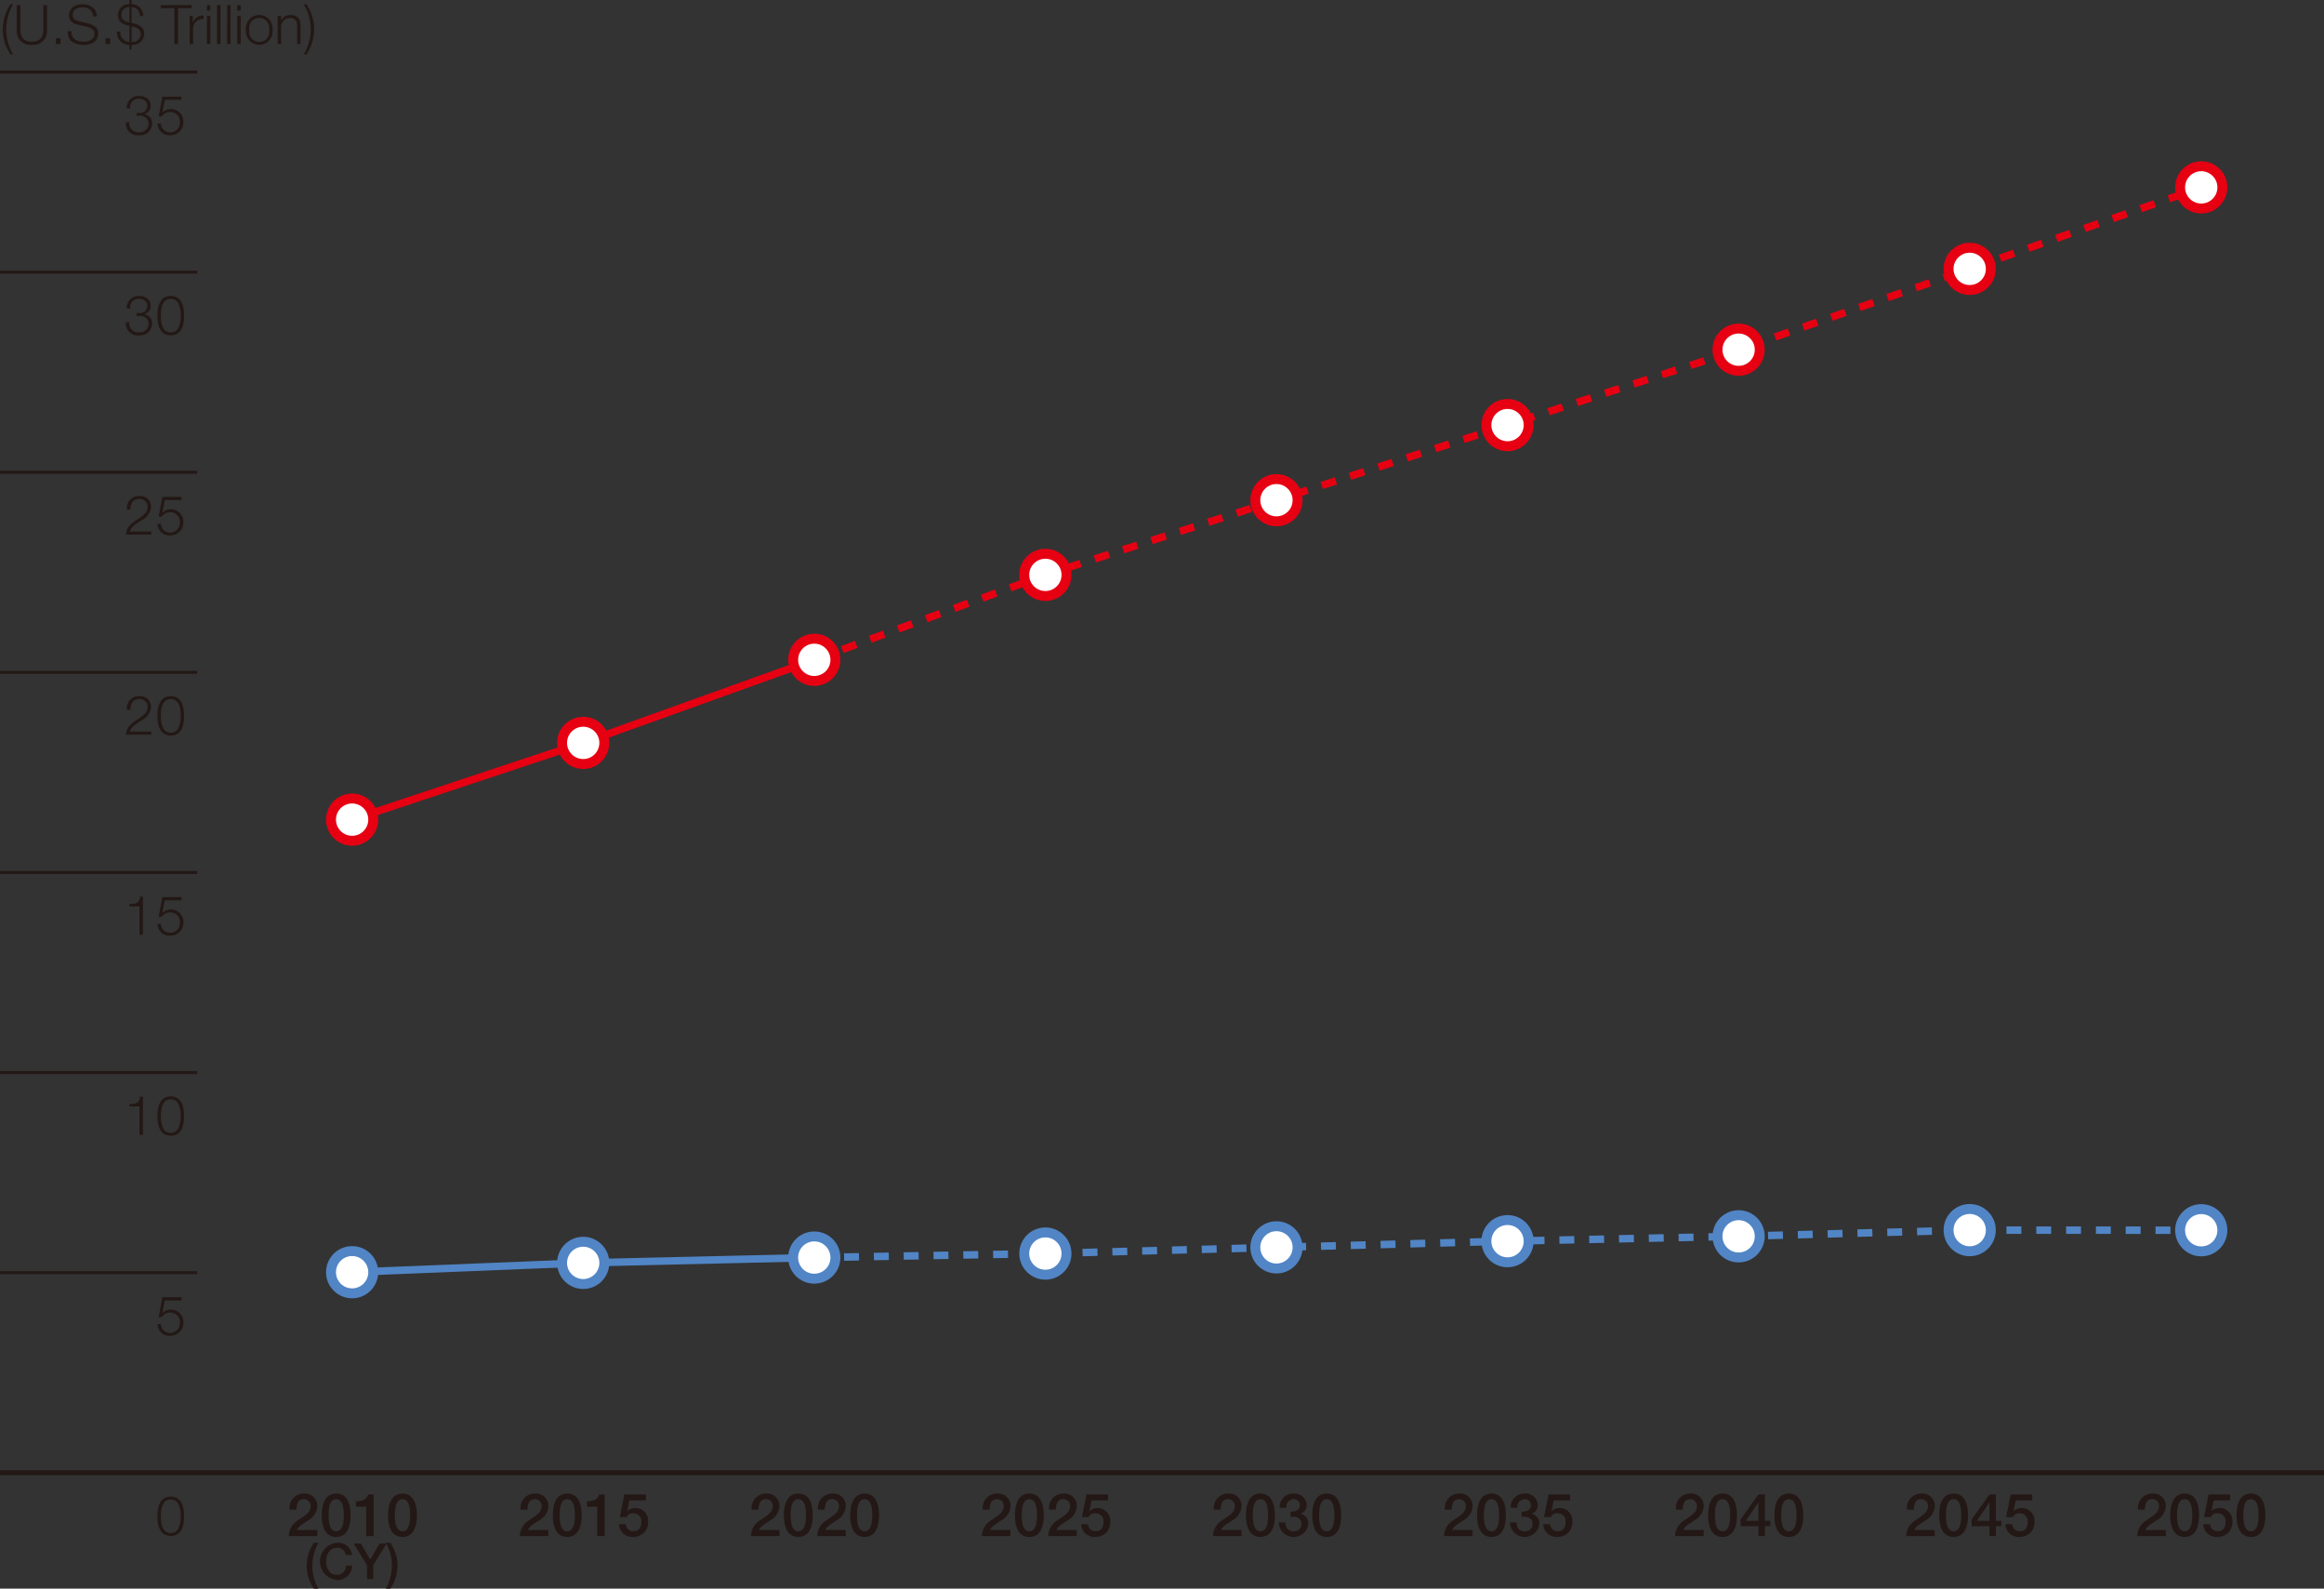 <svg xmlns="http://www.w3.org/2000/svg" viewBox="0 0 233.858 159.829"><rect x="0" y="0" width="233.858" height="159.829" fill="#333333" stroke="none"/><defs><style>.cls-1{fill:#231815}.cls-2{fill:none;stroke:#231815}.cls-2,.cls-6,.cls-9{stroke-miterlimit:10}.cls-2{stroke-width:.3px}.cls-6,.cls-9{stroke:#e60012;fill:#fff}.cls-9{stroke:#5185c5}</style></defs><g id="レイヤー_2" data-name="レイヤー 2"><g id="レイヤー_1-2" data-name="レイヤー 1"><path class="cls-1" d="M1.055 5.614A4.592 4.592 0 0 1 .281 3.1 4.685 4.685 0 0 1 1.055.561h.274a4.977 4.977 0 0 0-.7 2.669 4.836 4.836 0 0 0 .7 2.384ZM1.683.644h.373v2.427c0 .912.429 1.258 1.148 1.258s1.16-.346 1.154-1.258V.644h.374v2.509A1.382 1.382 0 0 1 3.2 4.647a1.379 1.379 0 0 1-1.517-1.494ZM5.625 4.565v-.582h.462v.582ZM7.194 3.274c-.017.808.565 1.055 1.279 1.055.412 0 1.039-.225 1.039-.8 0-.445-.445-.621-.808-.709l-.874-.211c-.46-.115-.883-.335-.883-.944 0-.385.247-1.1 1.35-1.1.776 0 1.456.418 1.45 1.219h-.373A.965.965 0 0 0 8.3.88c-.511 0-.983.2-.983.779 0 .368.274.523.593.6l.956.236c.555.149 1.016.391 1.016 1.033 0 .27-.109 1.12-1.5 1.12-.928 0-1.609-.417-1.565-1.373ZM10.62 4.565v-.582h.461v.582ZM12.121 3.312a.944.944 0 0 0 .907 1.044V2.73c-.621-.136-1.154-.329-1.154-1.1A1.073 1.073 0 0 1 13.028.561V.133h.214v.428a1.136 1.136 0 0 1 1.165 1.192h-.347a.819.819 0 0 0-.818-.9v1.581c.627.132 1.269.346 1.269 1.115a1.15 1.15 0 0 1-1.269 1.1v.468h-.214v-.474a1.207 1.207 0 0 1-1.253-1.331Zm.907-2.46a.747.747 0 0 0-.808.819c0 .511.4.615.808.714Zm.214 3.5a.813.813 0 0 0 .922-.8c0-.522-.494-.676-.922-.781ZM16.176.644h3.109v.318h-1.368v3.6h-.374v-3.6h-1.367ZM19.084 1.73h.32v.67h.01a1.049 1.049 0 0 1 1.072-.7v.347a.976.976 0 0 0-1.055 1.016v1.51h-.347ZM20.823.644h.345V1.2h-.345Zm0 1.086h.345v2.835h-.345ZM21.84.644h.346v3.921h-.346ZM22.858.644h.342v3.921h-.346ZM23.875.644h.346V1.2h-.346Zm0 1.086h.346v2.835h-.346ZM27.425 3.148a1.348 1.348 0 1 1-2.68 0 1.349 1.349 0 1 1 2.68 0Zm-2.335 0a1.013 1.013 0 1 0 1.989 0 1.014 1.014 0 1 0-1.989 0ZM27.94 1.73h.346v.49h.01a.963.963 0 0 1 .907-.572c.8 0 1.039.418 1.039 1.094v1.823H29.9V2.8c0-.489-.159-.858-.72-.858a.894.894 0 0 0-.889.973v1.65h-.351ZM30.838.561a4.587 4.587 0 0 1 .775 2.51 4.683 4.683 0 0 1-.775 2.543h-.274a4.981 4.981 0 0 0 .7-2.669 4.839 4.839 0 0 0-.7-2.384ZM31.928 154.676h-2.866a1.881 1.881 0 0 1 .923-1.589c.546-.4 1.254-.726 1.265-1.38a.664.664 0 0 0-.708-.743c-.539 0-.7.462-.718 1.05h-.684a1.438 1.438 0 0 1 1.444-1.619 1.247 1.247 0 0 1 1.35 1.289A1.758 1.758 0 0 1 31 153.1c-.485.336-1 .593-1.115.965h2.045ZM35.282 152.577c0 .953-.245 2.183-1.452 2.183s-1.451-1.23-1.451-2.183.246-2.182 1.451-2.182 1.452 1.228 1.452 2.182Zm-.684 0c0-.876-.168-1.613-.768-1.613s-.767.737-.767 1.613.168 1.613.767 1.613.77-.738.77-1.613ZM35.818 151.174c.575.006 1.121-.193 1.222-.695h.56v4.2h-.749v-2.962h-1.033ZM41.954 152.577c0 .953-.246 2.183-1.452 2.183s-1.451-1.23-1.451-2.183.249-2.177 1.449-2.177 1.454 1.223 1.454 2.177Zm-.684 0c0-.876-.168-1.613-.768-1.613s-.767.737-.767 1.613.168 1.613.767 1.613.768-.738.768-1.613ZM55.178 154.676h-2.866a1.882 1.882 0 0 1 .924-1.589c.546-.4 1.253-.726 1.265-1.38a.664.664 0 0 0-.708-.743c-.54 0-.7.462-.719 1.05h-.684a1.438 1.438 0 0 1 1.445-1.619 1.247 1.247 0 0 1 1.35 1.289 1.758 1.758 0 0 1-.936 1.415c-.486.336-1 .593-1.115.965h2.044ZM58.533 152.577c0 .953-.246 2.183-1.452 2.183s-1.451-1.23-1.451-2.183.246-2.182 1.451-2.182 1.452 1.228 1.452 2.182Zm-.684 0c0-.876-.168-1.613-.768-1.613s-.767.737-.767 1.613.168 1.613.767 1.613.768-.738.768-1.613ZM59.068 151.174c.576.006 1.122-.193 1.223-.695h.558v4.2H60.1v-2.962h-1.032ZM62.824 150.479H65v.611h-1.667l-.215 1.067.011.012a1.079 1.079 0 0 1 .774-.317 1.28 1.28 0 0 1 1.313 1.4 1.427 1.427 0 0 1-1.451 1.5 1.318 1.318 0 0 1-1.469-1.278h.684a.72.72 0 0 0 .773.708c.581 0 .78-.414.78-.923a.786.786 0 0 0-.8-.876.651.651 0 0 0-.677.383h-.684ZM78.429 154.676h-2.866a1.882 1.882 0 0 1 .924-1.589c.546-.4 1.253-.726 1.265-1.38a.664.664 0 0 0-.708-.743c-.54 0-.7.462-.719 1.05h-.684a1.438 1.438 0 0 1 1.445-1.619 1.247 1.247 0 0 1 1.35 1.289 1.758 1.758 0 0 1-.936 1.416c-.486.336-1 .593-1.115.965h2.044ZM81.784 152.577c0 .953-.247 2.183-1.452 2.183s-1.451-1.23-1.451-2.183.246-2.182 1.451-2.182 1.452 1.228 1.452 2.182Zm-.684 0c0-.876-.168-1.613-.768-1.613s-.767.737-.767 1.613.168 1.613.767 1.613.768-.738.768-1.613ZM85.1 154.676h-2.865a1.882 1.882 0 0 1 .924-1.589c.545-.4 1.253-.726 1.265-1.38a.664.664 0 0 0-.708-.743c-.54 0-.7.462-.72 1.05h-.683a1.438 1.438 0 0 1 1.445-1.619 1.247 1.247 0 0 1 1.35 1.289 1.758 1.758 0 0 1-.936 1.415c-.486.336-1 .593-1.115.965H85.1ZM88.455 152.577c0 .953-.246 2.183-1.451 2.183s-1.451-1.23-1.451-2.183S85.8 150.4 87 150.4s1.455 1.223 1.455 2.177Zm-.683 0c0-.876-.168-1.613-.768-1.613s-.767.737-.767 1.613.168 1.613.767 1.613.768-.738.768-1.613ZM101.68 154.676h-2.866a1.881 1.881 0 0 1 .923-1.589c.546-.4 1.254-.726 1.265-1.38a.664.664 0 0 0-.708-.743c-.539 0-.7.462-.718 1.05h-.684a1.438 1.438 0 0 1 1.444-1.619 1.247 1.247 0 0 1 1.35 1.289 1.758 1.758 0 0 1-.936 1.415c-.485.336-1 .593-1.115.965h2.045ZM105.034 152.577c0 .953-.246 2.183-1.452 2.183s-1.451-1.23-1.451-2.183.246-2.182 1.451-2.182 1.452 1.228 1.452 2.182Zm-.684 0c0-.876-.168-1.613-.768-1.613s-.767.737-.767 1.613.168 1.613.767 1.613.768-.738.768-1.613ZM108.352 154.676h-2.866a1.881 1.881 0 0 1 .923-1.589c.545-.4 1.253-.726 1.265-1.38a.664.664 0 0 0-.708-.743c-.539 0-.7.462-.719 1.05h-.683a1.438 1.438 0 0 1 1.444-1.619 1.247 1.247 0 0 1 1.35 1.289 1.758 1.758 0 0 1-.936 1.415c-.485.336-.995.593-1.115.965h2.045ZM109.326 150.479h2.174v.611h-1.661l-.215 1.067.012.012a1.076 1.076 0 0 1 .774-.317 1.28 1.28 0 0 1 1.313 1.4 1.427 1.427 0 0 1-1.451 1.5 1.319 1.319 0 0 1-1.47-1.278h.684a.72.72 0 0 0 .773.708c.582 0 .781-.414.781-.923a.786.786 0 0 0-.8-.876.653.653 0 0 0-.678.383h-.684ZM124.931 154.676h-2.866a1.881 1.881 0 0 1 .923-1.589c.546-.4 1.254-.726 1.265-1.38a.664.664 0 0 0-.708-.743c-.539 0-.7.462-.718 1.05h-.684a1.438 1.438 0 0 1 1.444-1.619 1.247 1.247 0 0 1 1.35 1.289A1.758 1.758 0 0 1 124 153.1c-.485.336-1 .593-1.115.965h2.045ZM128.285 152.577c0 .953-.246 2.183-1.452 2.183s-1.451-1.23-1.451-2.183.246-2.182 1.451-2.182 1.452 1.228 1.452 2.182Zm-.684 0c0-.876-.168-1.613-.768-1.613s-.767.737-.767 1.613.168 1.613.767 1.613.767-.738.767-1.613ZM129.87 152.217c.456.018.929-.144.929-.659a.6.6 0 0 0-.653-.594.748.748 0 0 0-.7.857h-.684a1.368 1.368 0 0 1 1.392-1.426 1.2 1.2 0 0 1 1.325 1.121.885.885 0 0 1-.594.9v.012a.99.99 0 0 1 .762 1.05 1.488 1.488 0 0 1-2.962-.18h.683a.773.773 0 0 0 .791.893.732.732 0 0 0 .8-.75c0-.653-.557-.737-1.1-.713ZM134.956 152.577c0 .953-.245 2.183-1.451 2.183s-1.451-1.23-1.451-2.183.246-2.182 1.451-2.182 1.451 1.228 1.451 2.182Zm-.683 0c0-.876-.168-1.613-.768-1.613s-.767.737-.767 1.613.168 1.613.767 1.613.768-.738.768-1.613ZM148.181 154.676h-2.866a1.882 1.882 0 0 1 .924-1.589c.546-.4 1.253-.726 1.265-1.38a.664.664 0 0 0-.708-.743c-.54 0-.7.462-.719 1.05h-.684a1.438 1.438 0 0 1 1.445-1.619 1.247 1.247 0 0 1 1.35 1.289 1.758 1.758 0 0 1-.936 1.415c-.486.336-1 .593-1.115.965h2.044ZM151.536 152.577c0 .953-.247 2.183-1.452 2.183s-1.451-1.23-1.451-2.183.246-2.182 1.451-2.182 1.452 1.228 1.452 2.182Zm-.684 0c0-.876-.168-1.613-.768-1.613s-.767.737-.767 1.613.168 1.613.767 1.613.768-.738.768-1.613ZM153.12 152.217c.457.018.93-.144.93-.659a.6.6 0 0 0-.654-.594.747.747 0 0 0-.695.857h-.684a1.368 1.368 0 0 1 1.392-1.426 1.2 1.2 0 0 1 1.325 1.121.886.886 0 0 1-.594.9v.012a.99.99 0 0 1 .762 1.05 1.489 1.489 0 0 1-2.963-.18h.683a.773.773 0 0 0 .792.893.733.733 0 0 0 .8-.75c0-.653-.558-.737-1.1-.713ZM155.827 150.479H158v.611h-1.661l-.216 1.067.012.012a1.079 1.079 0 0 1 .774-.317 1.28 1.28 0 0 1 1.313 1.4 1.427 1.427 0 0 1-1.451 1.5 1.318 1.318 0 0 1-1.469-1.278h.684a.72.72 0 0 0 .773.708c.581 0 .78-.414.78-.923a.786.786 0 0 0-.8-.876.651.651 0 0 0-.677.383h-.684ZM171.432 154.676h-2.866a1.882 1.882 0 0 1 .924-1.589c.546-.4 1.253-.726 1.265-1.38a.664.664 0 0 0-.708-.743c-.54 0-.7.462-.719 1.05h-.684a1.438 1.438 0 0 1 1.445-1.619 1.247 1.247 0 0 1 1.35 1.289 1.758 1.758 0 0 1-.936 1.415c-.486.336-1 .593-1.115.965h2.044ZM174.787 152.577c0 .953-.247 2.183-1.452 2.183s-1.451-1.23-1.451-2.183.246-2.182 1.451-2.182 1.452 1.228 1.452 2.182Zm-.684 0c0-.876-.168-1.613-.768-1.613s-.767.737-.767 1.613.168 1.613.767 1.613.765-.738.765-1.613ZM178.134 153.681h-.534v.995h-.648v-.995h-1.8V153l1.8-2.524h.648v2.662h.539Zm-2.458-.54h1.271v-1.847h-.012ZM181.458 152.577c0 .953-.246 2.183-1.451 2.183s-1.451-1.23-1.451-2.183.246-2.182 1.451-2.182 1.451 1.228 1.451 2.182Zm-.683 0c0-.876-.168-1.613-.768-1.613s-.767.737-.767 1.613.168 1.613.767 1.613.768-.738.768-1.613ZM194.683 154.676h-2.866a1.883 1.883 0 0 1 .923-1.589c.547-.4 1.254-.726 1.265-1.38a.663.663 0 0 0-.707-.743c-.54 0-.7.462-.719 1.05h-.679a1.438 1.438 0 0 1 1.444-1.619 1.247 1.247 0 0 1 1.35 1.289 1.756 1.756 0 0 1-.936 1.415c-.485.336-.995.593-1.115.965h2.045ZM198.037 152.577c0 .953-.246 2.183-1.452 2.183s-1.451-1.23-1.451-2.183.246-2.182 1.451-2.182 1.452 1.228 1.452 2.182Zm-.684 0c0-.876-.168-1.613-.768-1.613s-.767.737-.767 1.613.168 1.613.767 1.613.768-.738.768-1.613ZM201.385 153.681h-.54v.995h-.645v-.995h-1.8V153l1.8-2.524h.647v2.662h.54Zm-2.458-.54h1.273v-1.847h-.012ZM202.329 150.479h2.17v.611h-1.662l-.215 1.067.012.012a1.078 1.078 0 0 1 .774-.317 1.28 1.28 0 0 1 1.313 1.4 1.427 1.427 0 0 1-1.451 1.5 1.319 1.319 0 0 1-1.47-1.278h.684a.721.721 0 0 0 .773.708c.582 0 .78-.414.78-.923a.785.785 0 0 0-.8-.876.653.653 0 0 0-.678.383h-.684ZM217.934 154.676h-2.866a1.881 1.881 0 0 1 .923-1.589c.546-.4 1.254-.726 1.265-1.38a.664.664 0 0 0-.708-.743c-.539 0-.7.462-.719 1.05h-.683a1.438 1.438 0 0 1 1.444-1.619 1.247 1.247 0 0 1 1.35 1.289 1.758 1.758 0 0 1-.94 1.416c-.485.336-1 .593-1.115.965h2.045ZM221.287 152.577c0 .953-.245 2.183-1.451 2.183s-1.451-1.23-1.451-2.183.246-2.182 1.451-2.182 1.451 1.228 1.451 2.182Zm-.683 0c0-.876-.168-1.613-.768-1.613s-.767.737-.767 1.613.168 1.613.767 1.613.764-.738.764-1.613ZM222.244 150.479h2.169v.611h-1.661l-.215 1.067.012.012a1.076 1.076 0 0 1 .774-.317 1.28 1.28 0 0 1 1.313 1.4 1.427 1.427 0 0 1-1.451 1.5 1.319 1.319 0 0 1-1.47-1.278h.684a.72.72 0 0 0 .773.708c.582 0 .781-.414.781-.923a.786.786 0 0 0-.8-.876.653.653 0 0 0-.678.383h-.684ZM227.959 152.577c0 .953-.245 2.183-1.451 2.183s-1.451-1.23-1.451-2.183.246-2.182 1.451-2.182 1.451 1.228 1.451 2.182Zm-.683 0c0-.876-.168-1.613-.768-1.613s-.767.737-.767 1.613.168 1.613.767 1.613.768-.738.768-1.613Z" transform="translate(0 -.133)"/><path class="cls-2" d="M0 128.038h19.843"/><path class="cls-1" d="M16.2 133.347a.9.9 0 0 0 .944.889.979.979 0 0 0 .961-1.048.965.965 0 0 0-.983-1 1.017 1.017 0 0 0-.857.456h-.3l.374-2h1.923v.32h-1.679l-.247 1.274.011.011a1.1 1.1 0 0 1 .814-.358 1.242 1.242 0 0 1 1.291 1.33 1.3 1.3 0 0 1-1.335 1.3 1.178 1.178 0 0 1-1.264-1.181Z" transform="translate(0 -.133)"/><path class="cls-2" d="M0 67.645h19.843"/><path class="cls-1" d="M15.217 74.052h-2.532c.027-1.143 1.2-1.423 1.852-2.076a.96.96 0 0 0 .318-.726.792.792 0 0 0-.862-.785c-.632 0-.879.506-.869 1.071h-.345a1.184 1.184 0 0 1 1.23-1.362 1.066 1.066 0 0 1 1.191 1.082 1.691 1.691 0 0 1-.967 1.368c-.373.252-1.06.593-1.154 1.109h2.137ZM18.523 72.151c0 .9-.22 1.984-1.341 1.984s-1.34-1.083-1.34-1.978.22-1.983 1.34-1.983 1.341 1.082 1.341 1.977Zm-2.335 0c0 .67.115 1.692.994 1.692s1-1.022 1-1.692-.116-1.686-1-1.686-.994 1.021-.994 1.686Z" transform="translate(0 -.133)"/><path class="cls-2" d="M0 47.513h19.843"/><path class="cls-1" d="M15.217 53.921h-2.532c.027-1.143 1.2-1.423 1.852-2.076a.962.962 0 0 0 .318-.726.791.791 0 0 0-.862-.785c-.632 0-.879.5-.869 1.071h-.345a1.184 1.184 0 0 1 1.23-1.362 1.065 1.065 0 0 1 1.191 1.082 1.688 1.688 0 0 1-.967 1.367c-.373.253-1.06.594-1.154 1.111h2.137ZM16.2 52.822a.9.9 0 0 0 .944.89.98.98 0 0 0 .961-1.049.965.965 0 0 0-.983-1 1.017 1.017 0 0 0-.857.456h-.3l.374-1.994h1.923v.318h-1.679l-.247 1.275.011.011a1.107 1.107 0 0 1 .814-.357 1.242 1.242 0 0 1 1.291 1.328 1.3 1.3 0 0 1-1.335 1.3 1.177 1.177 0 0 1-1.264-1.181Z" transform="translate(0 -.133)"/><path class="cls-2" d="M0 27.382h19.843"/><path class="cls-1" d="M13.015 32.564a.9.9 0 0 0 .961 1.016.9.9 0 0 0 .983-.851.816.816 0 0 0-.922-.813h-.292v-.291h.292a.718.718 0 0 0 .78-.7c0-.506-.379-.726-.841-.726a.848.848 0 0 0-.873.973h-.347a1.181 1.181 0 0 1 1.214-1.264c.6 0 1.192.3 1.192.978a.829.829 0 0 1-.648.851v.011a.9.9 0 0 1 .791.95 1.2 1.2 0 0 1-1.323 1.171 1.189 1.189 0 0 1-1.314-1.308ZM18.523 31.889c0 .9-.22 1.983-1.341 1.983s-1.34-1.083-1.34-1.977.22-1.984 1.34-1.984 1.341 1.082 1.341 1.978Zm-2.335 0c0 .67.115 1.691.994 1.691s1-1.021 1-1.691-.116-1.687-1-1.687-.994 1.022-.994 1.687Z" transform="translate(0 -.133)"/><path class="cls-2" d="M0 107.907h19.843"/><path class="cls-1" d="M13.02 111.211c.6-.022.978-.033 1.082-.741h.28v3.844h-.345v-2.856H13.02ZM18.523 112.414c0 .9-.22 1.983-1.341 1.983s-1.34-1.083-1.34-1.977.22-1.983 1.34-1.983 1.341 1.082 1.341 1.977Zm-2.335 0c0 .67.115 1.691.994 1.691s1-1.021 1-1.691-.116-1.686-1-1.686-.994 1.021-.994 1.686Z" transform="translate(0 -.133)"/><path class="cls-2" d="M0 7.251h19.843"/><path class="cls-1" d="M13.015 12.433a.9.9 0 0 0 .961 1.016.9.9 0 0 0 .983-.851.815.815 0 0 0-.922-.813h-.292v-.291h.292a.718.718 0 0 0 .78-.7c0-.5-.379-.725-.841-.725a.848.848 0 0 0-.873.972h-.347A1.181 1.181 0 0 1 13.97 9.78c.6 0 1.192.3 1.192.978a.83.83 0 0 1-.648.851v.011a.9.9 0 0 1 .791.95 1.2 1.2 0 0 1-1.323 1.171 1.189 1.189 0 0 1-1.314-1.308ZM16.2 12.56a.9.9 0 0 0 .944.889.98.98 0 0 0 .961-1.049.965.965 0 0 0-.983-1 1.017 1.017 0 0 0-.857.456h-.3l.374-1.994h1.923v.319h-1.679l-.247 1.275.011.01a1.107 1.107 0 0 1 .814-.357 1.242 1.242 0 0 1 1.291 1.329 1.3 1.3 0 0 1-1.335 1.3 1.178 1.178 0 0 1-1.264-1.181Z" transform="translate(0 -.133)"/><path class="cls-2" d="M0 87.776h19.843"/><path class="cls-1" d="M13.02 91.08c.6-.022.978-.033 1.082-.742h.28v3.846h-.345v-2.857H13.02ZM16.2 93.085a.9.9 0 0 0 .944.89.98.98 0 0 0 .961-1.049.965.965 0 0 0-.983-1 1.017 1.017 0 0 0-.857.456h-.3l.374-1.994h1.923v.318h-1.679l-.247 1.274.011.011a1.11 1.11 0 0 1 .814-.356 1.241 1.241 0 0 1 1.291 1.329 1.3 1.3 0 0 1-1.335 1.3 1.178 1.178 0 0 1-1.264-1.181ZM18.523 152.677c0 .9-.22 1.982-1.341 1.982s-1.34-1.082-1.34-1.977.22-1.983 1.34-1.983 1.341 1.082 1.341 1.978Zm-2.335 0c0 .67.115 1.691.994 1.691s1-1.021 1-1.691-.116-1.687-1-1.687-.994 1.022-.994 1.687ZM31.583 159.962a4.16 4.16 0 0 1-.72-2.308 4.265 4.265 0 0 1 .72-2.306h.466a4.621 4.621 0 0 0-.615 2.306 4.424 4.424 0 0 0 .615 2.308ZM34.8 156.568a.854.854 0 0 0-.891-.711c-.766 0-1.086.676-1.086 1.362s.32 1.361 1.086 1.361a.919.919 0 0 0 .911-.935h.61a1.464 1.464 0 0 1-1.521 1.446 1.879 1.879 0 0 1 0-3.743 1.4 1.4 0 0 1 1.517 1.22ZM36.929 157.6l-1.341-2.171h.726l.945 1.6.932-1.6h.7l-1.336 2.171v1.4h-.626Z" transform="translate(0 -.133)"/><path class="cls-1" d="M39.283 155.348a4.181 4.181 0 0 1 .72 2.311 4.234 4.234 0 0 1-.72 2.3h-.465a4.6 4.6 0 0 0 .615-2.3 4.444 4.444 0 0 0-.615-2.311Z" transform="translate(0 -.133)"/><path style="stroke-width:.5px;stroke-miterlimit:10;stroke:#231815;fill:none" d="M0 148.17h233.858"/><path style="stroke-width:.75px;stroke:#e60012;stroke-miterlimit:10;fill:none" d="m35.433 82.461 23.253-7.722 23.253-8.356"/><path style="stroke-dasharray:1.5 1.5;stroke-width:.75px;stroke:#e60012;stroke-miterlimit:10;fill:none" d="m81.939 66.383 23.254-8.546 23.253-7.513 23.253-7.557 23.253-7.586 23.253-8.131 23.3-8.199"/><circle class="cls-6" cx="35.433" cy="82.461" r="2.126"/><circle class="cls-6" cx="58.686" cy="74.739" r="2.126"/><circle class="cls-6" cx="81.939" cy="66.383" r="2.126"/><circle class="cls-6" cx="105.193" cy="57.837" r="2.126"/><circle class="cls-6" cx="128.446" cy="50.324" r="2.126"/><circle class="cls-6" cx="151.699" cy="42.767" r="2.126"/><circle class="cls-6" cx="174.952" cy="35.181" r="2.126"/><circle class="cls-6" cx="198.205" cy="27.05" r="2.126"/><circle class="cls-6" cx="221.505" cy="18.851" r="2.126"/><path style="stroke:#5185c5;stroke-width:.75px;stroke-miterlimit:10;fill:none" d="m35.433 127.994 23.253-.938 23.253-.536"/><path style="stroke:#5185c5;stroke-dasharray:1.5 1.5;stroke-width:.75px;stroke-miterlimit:10;fill:none" d="m81.939 126.52 23.254-.402 23.253-.624 23.253-.624 23.253-.487 23.253-.624 23.3.012"/><circle class="cls-9" cx="35.433" cy="127.994" r="2.126"/><circle class="cls-9" cx="58.686" cy="127.056" r="2.126"/><circle class="cls-9" cx="81.939" cy="126.52" r="2.126"/><circle class="cls-9" cx="105.193" cy="126.118" r="2.126"/><circle class="cls-9" cx="128.446" cy="125.494" r="2.126"/><circle class="cls-9" cx="151.699" cy="124.87" r="2.126"/><circle class="cls-9" cx="174.952" cy="124.383" r="2.126"/><circle class="cls-9" cx="198.205" cy="123.759" r="2.126"/><circle class="cls-9" cx="221.505" cy="123.771" r="2.126"/></g></g></svg>